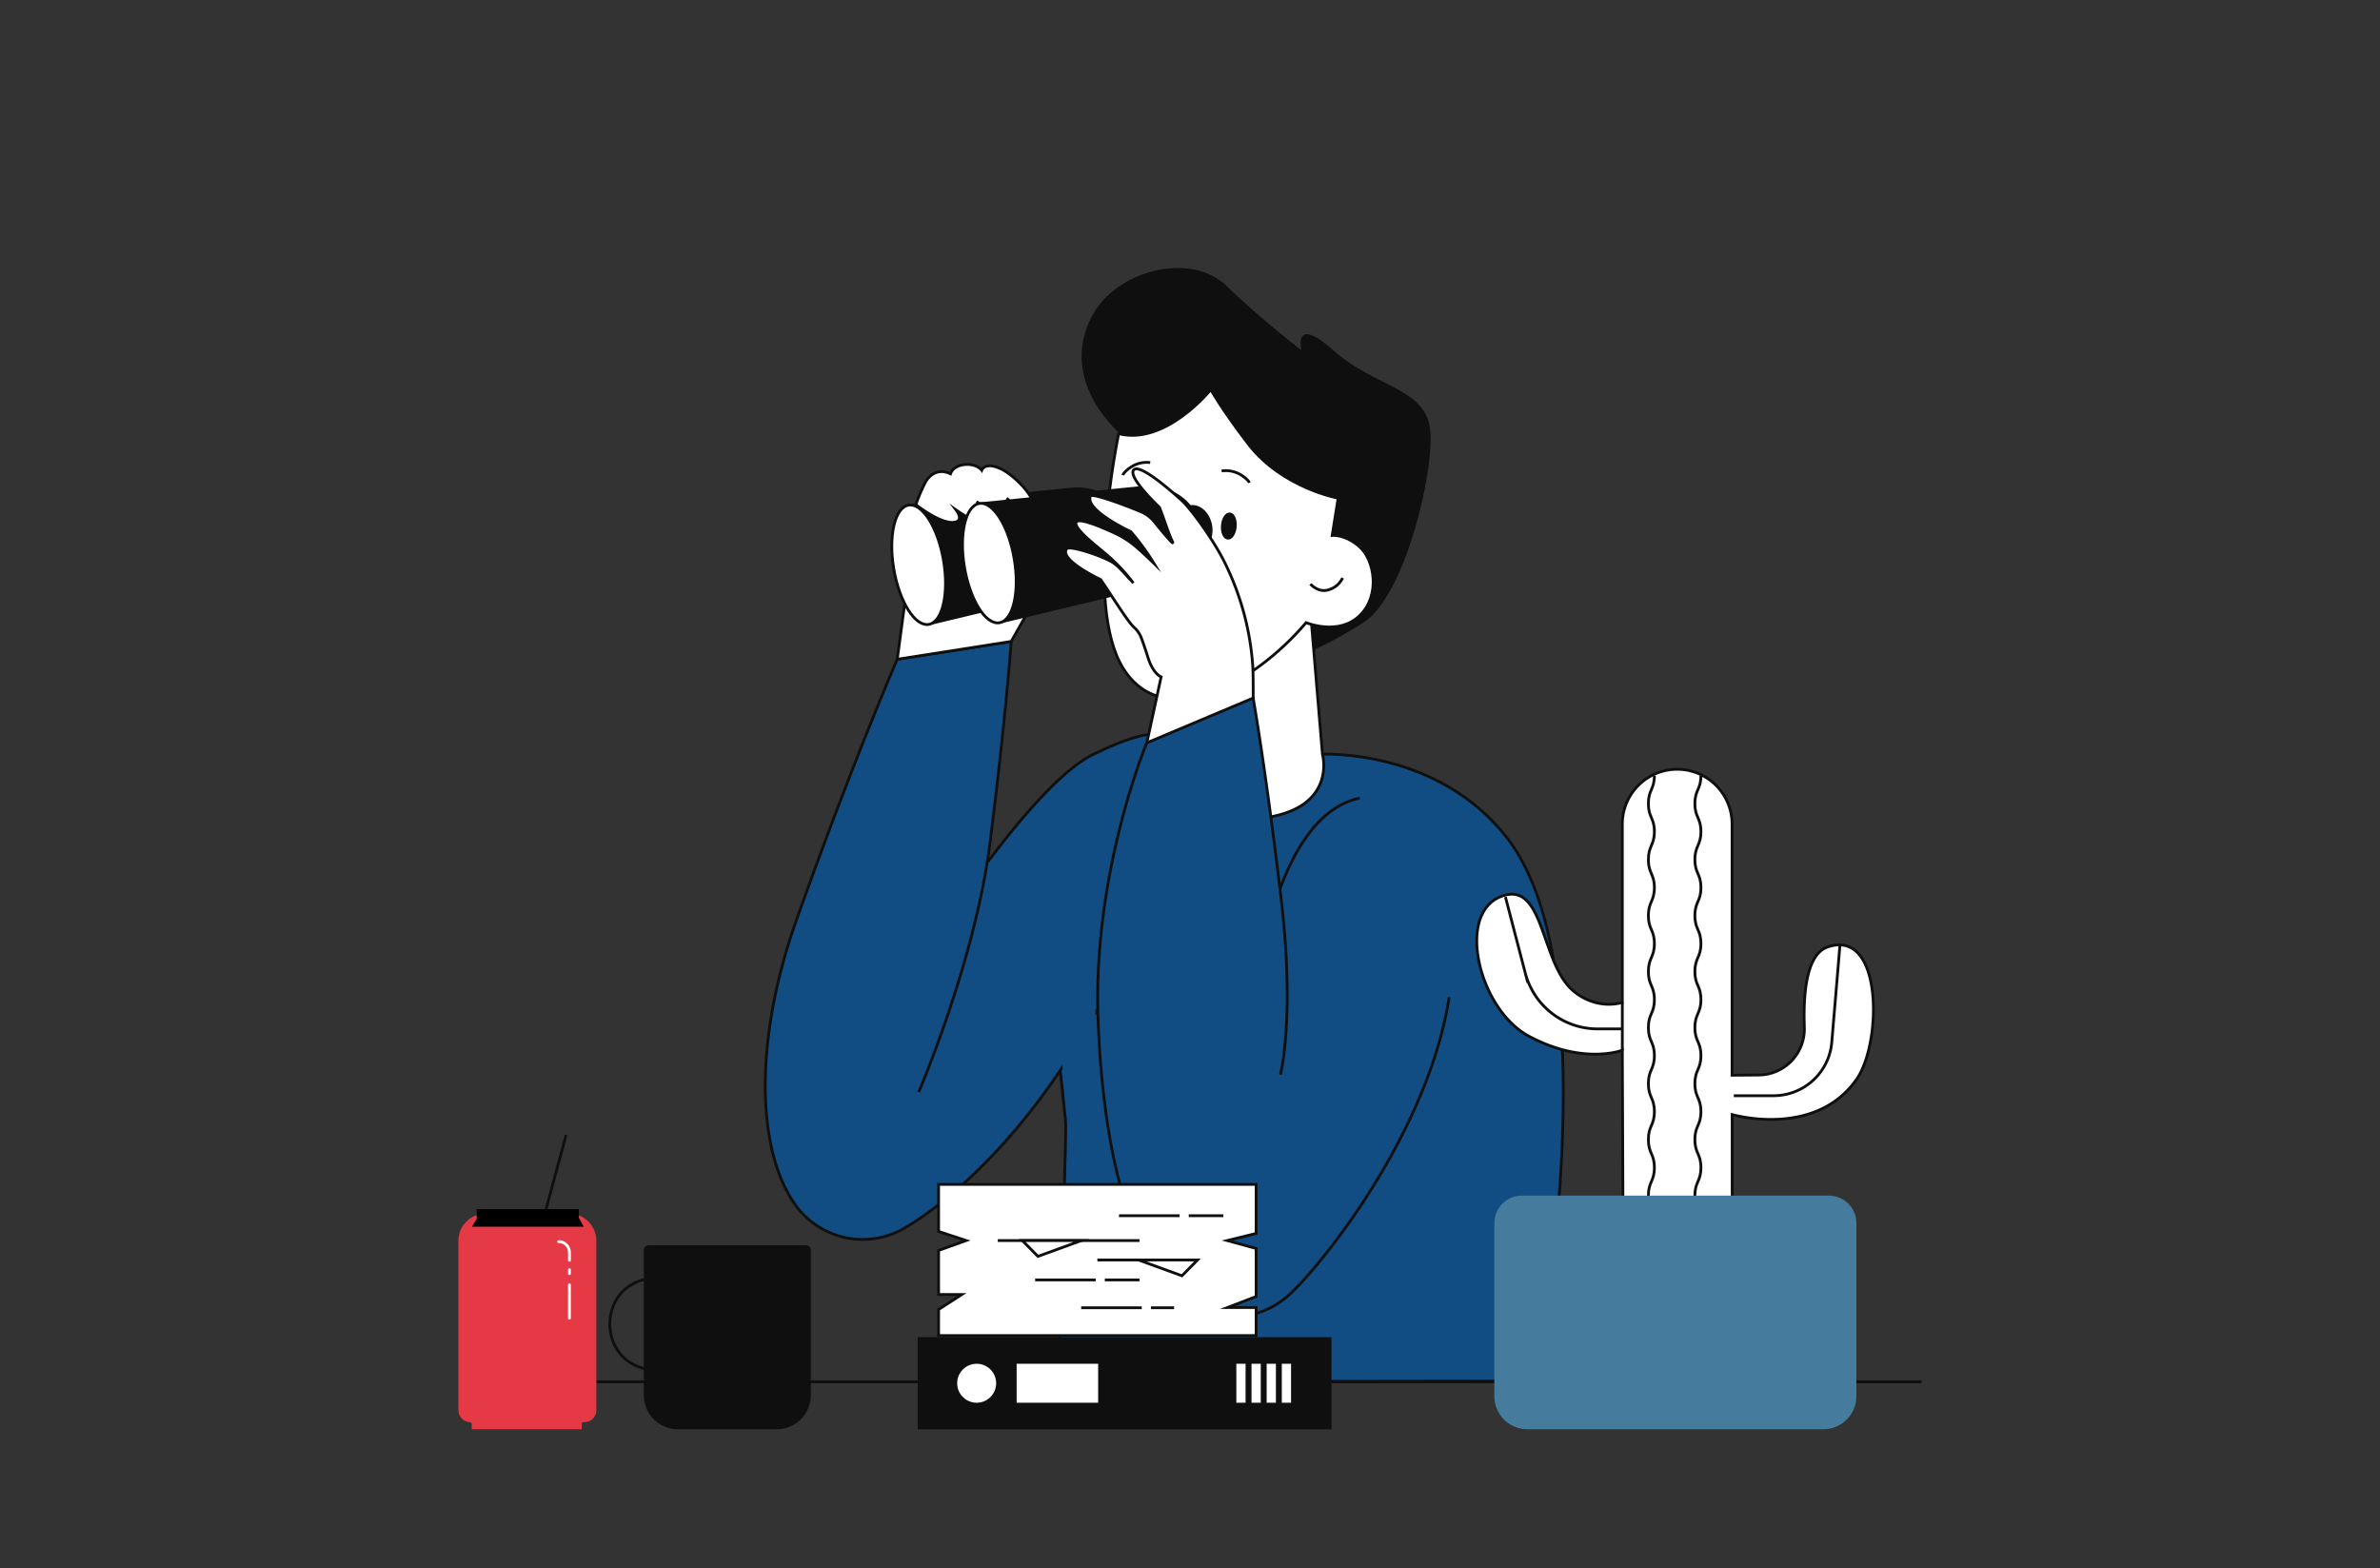 <svg xmlns="http://www.w3.org/2000/svg" id="Layer_1" data-name="Layer 1" viewBox="0 0 850 560"><rect x="0" y="0" width="850" height="560" fill="#333333" stroke="none"/><defs><style>.cls-1,.cls-8{fill:#114d82;}.cls-1,.cls-3,.cls-4,.cls-5{stroke:#0f0f0f;}.cls-1,.cls-10,.cls-3,.cls-4,.cls-5{stroke-miterlimit:10;}.cls-2,.cls-4{fill:#0f0f0f;}.cls-3,.cls-6{fill:#fff;}.cls-10,.cls-5{fill:none;}.cls-7{fill:#457b9d;}.cls-9{fill:#e63946;}.cls-10{stroke:#fff;stroke-linecap:round;}</style></defs><path class="cls-1" d="M373.6,493.47l174.83-.24s27.87-144.4-9.95-193.68c-24.78-32.28-66.16-30.2-66.16-30.2l-30-2.62s-30.15-12.67-52.88,6.16c-6.3,5.22-14.52,19.31-17.37,41.33-1.82,14,.95,28.22,3.19,42.16,1.23,7.66,3.06,21.12,5.27,43.72.6,6.14-2.12,46.6.49,69.14l-7.46,24.23"></path><path class="cls-2" d="M401,155.74s-23-18.3-11.45-42C398,96.47,425.13,89.65,438,102.05s26.75,23,26.75,23-3.12-12.92,11.56.17,33.17,13.34,34.51,28.64S501.55,213,487,222.31a157.5,157.5,0,0,1-27.5,14Z"></path><path class="cls-1" d="M328.1,390s20.1-46.59,25.45-88.83c5.81-46,7.59-72.1,7.59-72.1l-40.69,6.37s-15.89,36.47-36.06,93.28c-14.95,42.12-14.58,82.18,0,102.06a29.61,29.61,0,0,0,37.31,8.54s35.48-17.85,67.77-74.51,43.14-100.51,43.14-100.51-16.62-3.23-24-1.75-16.52,6.12-16.52,6.12c-12.23,4.83-29.2,25.68-39.2,39"></path><path class="cls-3" d="M424.92,224.73l-1.57,47.94a15.64,15.64,0,0,0,6.73,13.41c5.53,3.79,14,7.59,24.22,5.55,23-4.61,18-22.28,18-22.28l-4.9-58.49Z"></path><path class="cls-3" d="M401.21,238.8c14.49,23,46.47,5.66,65.25-16.43,0,0,11.63,4.84,19.18-2.55s5.11-20-.08-24.55-9.77-4.07-9.77-4.07l2.11-13.3s-20-3.61-32.08-19.33c-9.57-12.46-13.39-19.43-13.39-19.43s-16.12,20.05-32.9,15.73C399.53,154.87,386.71,215.83,401.21,238.8Z"></path><ellipse class="cls-4" cx="438.85" cy="187.85" rx="4.35" ry="2.31" transform="translate(216.28 610.16) rotate(-85.38)"></ellipse><ellipse class="cls-4" cx="405.04" cy="185.12" rx="4.35" ry="2.31" transform="translate(187.92 573.95) rotate(-85.38)"></ellipse><path class="cls-5" d="M425.54,217s4.43,1.45,7.62-.92a10.37,10.37,0,0,0,4-9.05"></path><path class="cls-5" d="M468,208.58s2.38,2.65,5.4,2.29a8,8,0,0,0,6.11-4.47"></path><polygon class="cls-3" points="320.45 235.45 326.32 191.66 382.69 191.06 361.14 229.08 320.45 235.45"></polygon><path class="cls-5" d="M415.39,202.38s-6.06-.66-5.51-5.34,6.13-2.3,6.13-2.3"></path><path class="cls-5" d="M436.29,168.19a10.41,10.41,0,0,1,6.38,1.11c3.06,1.74,3.54,3.11,3.54,3.11"></path><path class="cls-5" d="M410.79,165.2a10.3,10.3,0,0,0-6.34,1.28c-3,1.82-3.46,3.21-3.46,3.21"></path><path class="cls-2" d="M382.57,174.17l-57.08,5.76,7.32,43.13,55.79-13.39c10-2.41,16.57-11.49,15-20.81h0C402,179.54,392.84,173.13,382.57,174.17Z"></path><path class="cls-2" d="M400.24,181l-19,1.41,3.39,20L403,197.4c3.32-.89,5.31-4.91,4.58-9.22h0C406.88,183.86,403.67,180.73,400.24,181Z"></path><ellipse class="cls-3" cx="328.1" cy="201.67" rx="9.01" ry="21.6" transform="translate(-29.12 57.75) rotate(-9.63)"></ellipse><line class="cls-1" x1="179.31" y1="493.47" x2="686.27" y2="493.47"></line><path class="cls-3" d="M330.62,172s3-5.58,8.84-2.78c0,0,.77-2.91,5.1-3.3s6.06,2,6.06,2,1-3,6.43-.67,14.5,12.09,11.09,14-8.63-3.35-8.63-3.35,6.57,6.44,3,7.78-13.75-6.54-13.75-6.54,6.3,5.35,4,7.36-10.34-3.72-11.34-4.42c0,0,0,0,0,0,.43.56,2.66,3.65-.18,4.36-4.81,1.22-14.15-6.21-14.15-6.21A60.19,60.19,0,0,1,330.62,172Z"></path><path class="cls-3" d="M579.81,475.63l-.41-100.56s-13.91,5.41-33.34-5c-18.47-9.9-26.64-45.86-8.36-50.42,14.08-3.52,12.73,25.25,24.61,34.58C570.88,361,579.4,358,579.4,358V294.33A19.6,19.6,0,0,1,599,274.73h0a19.6,19.6,0,0,1,19.6,19.6V384l9.54-.08a16.45,16.45,0,0,0,16.27-17.11c-.41-11.67.63-26,8.33-28.62,19.8-6.73,19.45,34.2,10.33,47.25-14.84,21.23-44.43,12.61-44.43,12.61V478Z"></path><path class="cls-6" d="M590.85,277c0,5-2.14,5-2.14,10s2.14,5,2.14,10-2.14,5-2.14,10,2.14,5,2.14,10-2.14,5-2.14,10,2.14,5,2.14,10-2.14,5-2.14,10,2.14,5,2.14,10-2.14,5-2.14,10,2.14,5,2.14,10-2.14,5-2.14,10,2.14,5,2.14,10-2.14,5-2.14,10,2.14,5,2.14,10-2.14,5-2.14,10,2.14,5,2.14,10"></path><path class="cls-5" d="M590.85,277c0,5-2.14,5-2.14,10s2.14,5,2.14,10-2.14,5-2.14,10,2.14,5,2.14,10-2.14,5-2.14,10,2.14,5,2.14,10-2.14,5-2.14,10,2.14,5,2.14,10-2.14,5-2.14,10,2.14,5,2.14,10-2.14,5-2.14,10,2.14,5,2.14,10-2.14,5-2.14,10,2.14,5,2.14,10-2.14,5-2.14,10,2.14,5,2.14,10"></path><path class="cls-6" d="M607.47,277c0,5-2.15,5-2.15,10s2.15,5,2.15,10-2.15,5-2.15,10,2.15,5,2.15,10-2.15,5-2.15,10,2.15,5,2.15,10-2.15,5-2.15,10,2.15,5,2.15,10-2.15,5-2.15,10,2.15,5,2.15,10-2.15,5-2.15,10,2.15,5,2.15,10-2.15,5-2.15,10,2.15,5,2.15,10-2.15,5-2.15,10,2.15,5,2.15,10"></path><path class="cls-5" d="M607.47,277c0,5-2.15,5-2.15,10s2.15,5,2.15,10-2.15,5-2.15,10,2.15,5,2.15,10-2.15,5-2.15,10,2.15,5,2.15,10-2.15,5-2.15,10,2.15,5,2.15,10-2.15,5-2.15,10,2.15,5,2.15,10-2.15,5-2.15,10,2.15,5,2.15,10-2.15,5-2.15,10,2.15,5,2.15,10-2.15,5-2.15,10,2.15,5,2.15,10"></path><path class="cls-7" d="M543.51,427H653.19A9.83,9.83,0,0,1,663,436.8v61.8a11.84,11.84,0,0,1-11.84,11.84H545.52a11.84,11.84,0,0,1-11.84-11.84V436.8A9.83,9.83,0,0,1,543.51,427Z"></path><path class="cls-5" d="M657.13,337.49l-2.92,34.7a20.85,20.85,0,0,1-8,14.74h0a20.86,20.86,0,0,1-12.79,4.38h-14.2"></path><line class="cls-3" x1="579.4" y1="357.98" x2="579.4" y2="375.07"></line><path class="cls-5" d="M537.66,320.35l7.06,27.08a26.75,26.75,0,0,0,14,17.25h0a26.75,26.75,0,0,0,11.85,2.77h8.78"></path><path class="cls-2" d="M407.83,173.57l-57.09,5.76,7.33,43.14,55.78-13.4c10-2.41,16.58-11.48,15-20.8h0C427.26,179,418.09,172.54,407.83,173.57Z"></path><path class="cls-2" d="M425.5,180.39l-19,1.41,3.39,19.95,18.43-4.94c3.31-.89,5.31-4.91,4.58-9.23h0C432.14,183.27,428.92,180.13,425.5,180.39Z"></path><ellipse class="cls-3" cx="353.35" cy="201.08" rx="9.01" ry="21.6" transform="translate(-28.67 61.97) rotate(-9.63)"></ellipse><path class="cls-1" d="M485.63,285c-31.33,6.64-37.2,70.56-37.2,70.56"></path><path class="cls-3" d="M447.38,237.31a98.64,98.64,0,0,0-10.53-37.51c-3.75-7.16-10.5-16.73-14.32-20.61,0,0-15-14.08-17.6-11.41-2.43,2.47,9.16,13.41,9.16,13.41,1.93,4.84,3.13,9.23,4.75,12.43a.12.12,0,0,1-.19.15c-1.17-1-4.38-4.92-6.42-7.44a12.23,12.23,0,0,0-4.79-3.59c-5.72-2.39-17.46-6.76-18-5.58-2.22,5,14.38,12.69,14.38,12.69a86,86,0,0,1,8.32,11.37s-2.86-2.82-5.89-5.5a33.5,33.5,0,0,0-8.15-5.33c-5.25-2.43-13.76-6-13.86-3.56S391,194.5,395.12,198a62.7,62.7,0,0,1,9.65,10.24,10.88,10.88,0,0,0-1.6-1.72s-3.61-4.33-5.75-5.64c-4-2.44-15.54-6.28-16.53-4.84C378.21,200,393.09,207,393.09,207c4.43,6.38,9.61,14.95,12,17.12a9.43,9.43,0,0,1,2.55,3.76c.57,1.52,1.34,3.74,2.35,6.92,1.9,6,4.7,6.94,4.7,6.94l-8.38,38.65,40.82-.13S447.93,243.56,447.38,237.31Z"></path><path class="cls-1" d="M457.3,383.78s5.25-20.39.26-62.67c-5.43-46.05-10-71.81-10-71.81l-38,16s-19.26,45.88-17.4,98.39c1.59,44.67,10.5,84.1,29.45,99.88a29.62,29.62,0,0,0,38.27-.69c10.22-8.82,49.76-56.62,57.69-106.72"></path><polygon class="cls-8" points="373.65 331.56 380.31 388.36 392.09 407.87 390.72 337.43 380.57 322.06 373.65 331.56"></polygon><path class="cls-2" d="M231.67,444.73h56.18a1.74,1.74,0,0,1,1.74,1.74v51.75a12.22,12.22,0,0,1-12.22,12.22H242.15a12.22,12.22,0,0,1-12.22-12.22V446.47A1.74,1.74,0,0,1,231.67,444.73Z"></path><path class="cls-5" d="M231.55,456.64h0c-18.35,3-18.35,29.41,0,32.43h0"></path><rect class="cls-2" x="327.75" y="477.55" width="147.79" height="32.9"></rect><circle class="cls-3" cx="348.81" cy="494" r="7.46"></circle><rect class="cls-3" x="362.59" y="486.54" width="30.11" height="14.92"></rect><rect class="cls-3" x="441.05" y="486.54" width="4.3" height="14.92"></rect><rect class="cls-3" x="446.47" y="486.54" width="4.3" height="14.92"></rect><rect class="cls-3" x="451.88" y="486.54" width="4.3" height="14.92"></rect><rect class="cls-3" x="457.29" y="486.54" width="4.3" height="14.92"></rect><polygon class="cls-3" points="335.21 476.97 335.21 467.66 343.51 462.3 335.21 462.3 335.21 446.57 345.04 443.04 335.21 439.78 335.21 422.98 448.62 422.98 448.62 440.5 438.28 443.04 448.62 445.86 448.62 463.02 438.4 466.95 448.62 466.95 448.62 476.97 335.21 476.97"></polygon><polygon class="cls-3" points="356.35 443.04 385.35 443.04 406.97 443.04 356.35 443.04"></polygon><polygon class="cls-3" points="399.65 434.17 412.04 434.17 421.28 434.17 399.65 434.17"></polygon><polygon class="cls-3" points="424.55 434.17 436.93 434.17 432.83 434.17 424.55 434.17"></polygon><polygon class="cls-3" points="369.69 457.1 382.08 457.1 391.32 457.1 369.69 457.1"></polygon><polyline class="cls-3" points="406.97 457.1 402.87 457.1 394.58 457.1"></polyline><polygon class="cls-3" points="386.14 467.04 398.53 467.04 407.77 467.04 386.14 467.04"></polygon><polyline class="cls-3" points="419.32 467.04 419.32 467.04 411.04 467.04"></polyline><line class="cls-3" x1="391.92" y1="449.98" x2="410.41" y2="449.98"></line><polygon class="cls-3" points="406.6 449.98 427.68 449.98 422.12 455.62 406.6 449.98"></polygon><polygon class="cls-3" points="386.2 443.04 365.12 443.04 370.69 448.69 386.2 443.04"></polygon><line class="cls-5" x1="202.19" y1="405.31" x2="177.31" y2="497.37"></line><path class="cls-9" d="M173.45,433.42h29.81a9.72,9.72,0,0,1,9.72,9.72v60.48a4.28,4.28,0,0,1-4.28,4.28H168a4.28,4.28,0,0,1-4.28-4.28V443.13A9.72,9.72,0,0,1,173.45,433.42Z"></path><polygon points="168.54 438.11 170.27 435.24 170.27 431.8 206.74 431.8 206.74 434.95 208.47 438.11 168.54 438.11"></polygon><polygon class="cls-9" points="209.63 506.32 207.77 508.2 207.77 510.44 168.49 510.44 168.49 508.38 166.62 506.32 209.63 506.32"></polygon><line class="cls-10" x1="203.37" y1="470.79" x2="203.37" y2="458.84"></line><line class="cls-10" x1="203.37" y1="454.88" x2="203.37" y2="453.46"></line><path class="cls-10" d="M203.37,450.11v-2.84a3.85,3.85,0,0,0-3.86-3.85h0"></path></svg>